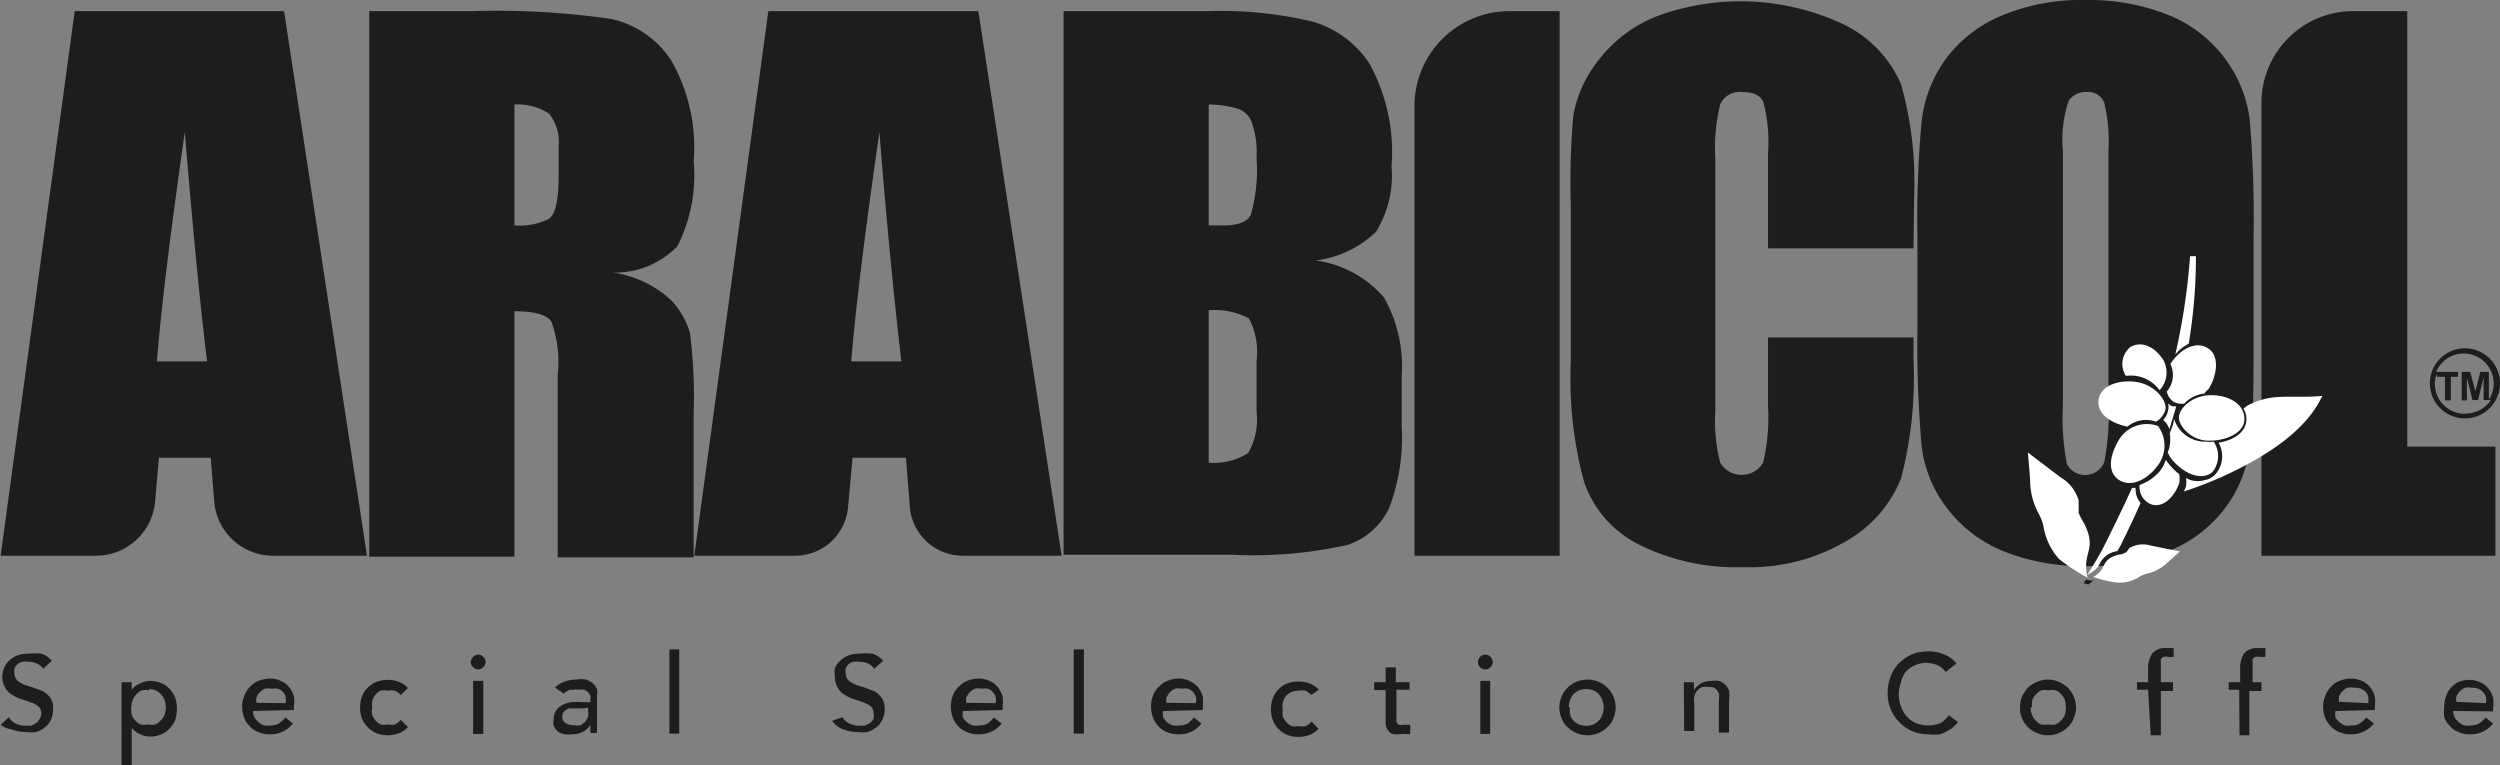 <svg id="Capa_1" data-name="Capa 1" xmlns="http://www.w3.org/2000/svg" viewBox="0 0 76.3 23.36"><rect x="0" y="0" width="76.3" height="23.36" fill="#808080" stroke="none"/><defs><style>.cls-1{fill:#1d1d1c;}.cls-2{fill:#fff;}</style></defs><path class="cls-1" d="M22.65,18.52l2.53,16.62H22.33a1.8,1.8,0,0,1-1.81-1.64l-.11-1.35H18.83l-.12,1.37a1.81,1.81,0,0,1-1.82,1.62H14l2.26-16.62ZM20.3,29.21c-.23-1.88-.45-4.21-.68-7q-.68,4.77-.85,7Z" transform="translate(-13.98 -18.18)"/><path class="cls-1" d="M25.25,18.52h3.14a24.23,24.23,0,0,1,4.25.24A2.94,2.94,0,0,1,34.45,20a5.3,5.3,0,0,1,.7,3.09,4.76,4.76,0,0,1-.5,2.61,2.66,2.66,0,0,1-1.95.8,3.3,3.3,0,0,1,1.77.85,2.47,2.47,0,0,1,.57,1,15.66,15.66,0,0,1,.11,2.46v4.38H31V29.62A3.59,3.59,0,0,0,30.81,28c-.14-.22-.52-.32-1.13-.32v7.49H25.25Zm4.43,2.85v3.69a2,2,0,0,0,1.05-.2c.2-.13.3-.57.3-1.3v-.91a1.39,1.39,0,0,0-.29-1A1.72,1.72,0,0,0,29.68,21.37Z" transform="translate(-13.98 -18.18)"/><path class="cls-1" d="M43.84,18.52l2.54,16.62h-3a1.62,1.62,0,0,1-1.63-1.47l-.12-1.52H40l-.14,1.53a1.62,1.62,0,0,1-1.63,1.46H35.17l2.26-16.62ZM41.49,29.21c-.22-1.88-.45-4.21-.67-7-.46,3.18-.74,5.51-.86,7Z" transform="translate(-13.98 -18.18)"/><path class="cls-1" d="M46.44,18.52h4.42a12.05,12.05,0,0,1,3.18.32,3.1,3.1,0,0,1,1.74,1.29,5.6,5.6,0,0,1,.67,3.12,3.3,3.3,0,0,1-.47,2,3.22,3.22,0,0,1-1.85.88,3.33,3.33,0,0,1,2.09,1.13,4.3,4.3,0,0,1,.54,2.41v1.54a6,6,0,0,1-.39,2.49,2.16,2.16,0,0,1-1.26,1.11,13.19,13.19,0,0,1-3.54.3H46.44Zm4.43,2.85v3.69h.45c.43,0,.71-.1.83-.31A5,5,0,0,0,52.33,23a2.83,2.83,0,0,0-.15-1.1.72.72,0,0,0-.38-.39A3.12,3.12,0,0,0,50.87,21.37Zm0,6.28V32.3a1.93,1.93,0,0,0,1.2-.29,2,2,0,0,0,.26-1.26V29.2a2.21,2.21,0,0,0-.23-1.3A2.19,2.19,0,0,0,50.87,27.65Z" transform="translate(-13.98 -18.18)"/><path class="cls-1" d="M61.58,18.52V35.14H57.15V21.39a2.9,2.9,0,0,1,2.94-2.87Z" transform="translate(-13.98 -18.18)"/><path class="cls-1" d="M72.38,25.76H67.94V22.87a4.9,4.9,0,0,0-.14-1.57c-.09-.21-.3-.31-.63-.31a.65.65,0,0,0-.69.38A5.52,5.52,0,0,0,66.33,23v7.72a5.21,5.21,0,0,0,.15,1.58.76.76,0,0,0,1.31,0,6,6,0,0,0,.15-1.74V28.48h4.44v.65A12.27,12.27,0,0,1,72,32.78a3.82,3.82,0,0,1-1.65,1.9,5.8,5.8,0,0,1-3.16.81A6.66,6.66,0,0,1,64,34.8a3.36,3.36,0,0,1-1.67-1.9,12,12,0,0,1-.41-3.66V24.38A22.17,22.17,0,0,1,62,21.69,3.79,3.79,0,0,1,62.78,20a4.17,4.17,0,0,1,1.73-1.31,7.37,7.37,0,0,1,5.79.26A3.64,3.64,0,0,1,72,20.75a11,11,0,0,1,.4,3.43Z" transform="translate(-13.98 -18.18)"/><path class="cls-1" d="M82.76,28.25c0,1.67,0,2.85-.12,3.55a3.85,3.85,0,0,1-.76,1.9A4,4,0,0,1,80.16,35a6.53,6.53,0,0,1-2.53.46,6.61,6.61,0,0,1-2.46-.44,4.06,4.06,0,0,1-1.75-1.31,3.84,3.84,0,0,1-.79-1.9,35,35,0,0,1-.13-3.59V25.41a32.17,32.17,0,0,1,.13-3.55,4,4,0,0,1,.75-1.9,4.05,4.05,0,0,1,1.73-1.32,6.33,6.33,0,0,1,2.52-.46,6.54,6.54,0,0,1,2.46.43,4,4,0,0,1,1.76,1.31,3.93,3.93,0,0,1,.79,1.9,35.9,35.9,0,0,1,.12,3.59Zm-4.43-5.46a5,5,0,0,0-.13-1.48.52.52,0,0,0-.54-.32.61.61,0,0,0-.54.26,3.68,3.68,0,0,0-.18,1.54v7.76a7.55,7.55,0,0,0,.12,1.79.63.63,0,0,0,1.14-.05,7.63,7.63,0,0,0,.13-1.86Z" transform="translate(-13.98 -18.18)"/><path class="cls-1" d="M87.45,18.52V31.81h2.69v3.33H83V21.28a2.8,2.8,0,0,1,2.84-2.76Z" transform="translate(-13.98 -18.18)"/><path class="cls-1" d="M14.25,40.07a.53.53,0,0,0,.22.2.75.75,0,0,0,.29.06l.17,0,.15-.08a.35.35,0,0,0,.11-.13.31.31,0,0,0,.05-.17.26.26,0,0,0-.09-.21.66.66,0,0,0-.22-.12l-.29-.1a1,1,0,0,1-.28-.13.58.58,0,0,1-.22-.22.65.65,0,0,1-.09-.37.71.71,0,0,1,.19-.44.92.92,0,0,1,.25-.17,1.08,1.08,0,0,1,.38-.06,1.5,1.5,0,0,1,.37,0,.64.64,0,0,1,.32.22l-.26.24a.45.45,0,0,0-.18-.15.51.51,0,0,0-.25-.06.73.73,0,0,0-.23,0,.28.28,0,0,0-.14.09.28.28,0,0,0-.08.12.5.5,0,0,0,0,.12.32.32,0,0,0,.09.24.91.91,0,0,0,.22.13l.28.09.29.11a.83.83,0,0,1,.22.2.57.57,0,0,1,.08.34.83.83,0,0,1-.06.32.68.68,0,0,1-.18.23.87.87,0,0,1-.27.15,1.13,1.13,0,0,1-.32,0,1.27,1.27,0,0,1-.44-.08A.71.71,0,0,1,14,40.3Z" transform="translate(-13.98 -18.18)"/><path class="cls-1" d="M17.69,39H18v.24h0a.5.5,0,0,1,.25-.2.71.71,0,0,1,.31-.08.89.89,0,0,1,.34.07.68.68,0,0,1,.26.18,1,1,0,0,1,.17.27,1.14,1.14,0,0,1,.05.33,1.27,1.27,0,0,1-.05.34.78.78,0,0,1-.17.26.68.68,0,0,1-.26.18.74.74,0,0,1-.34.07.72.72,0,0,1-.32-.08.57.57,0,0,1-.24-.19h0v1.19h-.31Zm.84.25a.51.51,0,0,0-.22,0,.43.43,0,0,0-.17.12.62.62,0,0,0-.11.17A.9.9,0,0,0,18,40a.5.5,0,0,0,.11.17.43.43,0,0,0,.17.12.51.51,0,0,0,.22,0,.54.54,0,0,0,.22,0,.48.48,0,0,0,.16-.12A.39.39,0,0,0,19,40a.68.68,0,0,0,0-.46.45.45,0,0,0-.11-.17.48.48,0,0,0-.16-.12A.54.54,0,0,0,18.53,39.21Z" transform="translate(-13.98 -18.18)"/><path class="cls-1" d="M21.7,39.88a.46.46,0,0,0,.05.2.53.53,0,0,0,.12.14.48.48,0,0,0,.17.1.69.69,0,0,0,.2,0,.49.49,0,0,0,.25-.06,1.12,1.12,0,0,0,.2-.18l.23.18a.86.86,0,0,1-.72.33.77.77,0,0,1-.34-.07.61.61,0,0,1-.26-.18.65.65,0,0,1-.17-.26,1,1,0,0,1-.06-.34.72.72,0,0,1,.07-.33.73.73,0,0,1,.17-.27.68.68,0,0,1,.26-.18,1,1,0,0,1,.34-.07.8.8,0,0,1,.36.08.65.65,0,0,1,.24.19.74.74,0,0,1,.14.28,1,1,0,0,1,0,.3v.11Zm1-.24a1.06,1.06,0,0,0,0-.19.44.44,0,0,0-.08-.15.56.56,0,0,0-.15-.1.6.6,0,0,0-.2,0,.52.52,0,0,0-.21,0,.58.58,0,0,0-.15.11.44.44,0,0,0-.1.15.35.35,0,0,0,0,.17Z" transform="translate(-13.98 -18.18)"/><path class="cls-1" d="M26.21,39.39a.46.46,0,0,0-.18-.13.48.48,0,0,0-.22,0,.51.51,0,0,0-.22,0,.44.44,0,0,0-.15.12.5.5,0,0,0-.1.19.76.76,0,0,0,0,.21.54.54,0,0,0,0,.22.59.59,0,0,0,.1.17.61.61,0,0,0,.16.12.54.54,0,0,0,.22,0,.51.51,0,0,0,.22,0,.55.55,0,0,0,.17-.14l.22.22a.67.67,0,0,1-.28.19,1,1,0,0,1-.33.06,1,1,0,0,1-.35-.06.88.88,0,0,1-.44-.44.93.93,0,0,1-.06-.34,1,1,0,0,1,.06-.35.78.78,0,0,1,.17-.26.8.8,0,0,1,.27-.18,1,1,0,0,1,.35-.06.92.92,0,0,1,.33.06.7.7,0,0,1,.28.19Z" transform="translate(-13.98 -18.18)"/><path class="cls-1" d="M28.35,38.39a.24.24,0,0,1,.23-.23.18.18,0,0,1,.15.07.2.2,0,0,1,.07.16.24.24,0,0,1-.22.22.2.2,0,0,1-.16-.07A.18.18,0,0,1,28.35,38.39Zm.07.57h.31v1.62h-.31Z" transform="translate(-13.98 -18.18)"/><path class="cls-1" d="M30.92,39.16a.92.92,0,0,1,.3-.18,1.06,1.06,0,0,1,.34-.06,1,1,0,0,1,.31,0,.72.72,0,0,1,.21.12.52.52,0,0,1,.12.17.65.65,0,0,1,0,.2v1c0,.05,0,.09,0,.14H32a2.09,2.09,0,0,1,0-.25h0a.55.55,0,0,1-.24.22.66.66,0,0,1-.32.07.78.78,0,0,1-.22,0A.51.51,0,0,1,31,40.5a.61.61,0,0,1-.12-.16.46.46,0,0,1,0-.21.44.44,0,0,1,.07-.26.53.53,0,0,1,.19-.17.77.77,0,0,1,.28-.09,1.9,1.9,0,0,1,.35,0H32v-.07a.5.5,0,0,0,0-.12.41.41,0,0,0-.07-.11.42.42,0,0,0-.12-.08.47.47,0,0,0-.17,0,.41.41,0,0,0-.16,0l-.12,0-.1.06-.08.06Zm.87.64h-.23l-.2,0a.35.35,0,0,0-.16.09.25.25,0,0,0-.06.16.23.23,0,0,0,.1.2.44.44,0,0,0,.25.06.48.48,0,0,0,.22,0l.14-.11a1.09,1.09,0,0,0,.08-.15,1,1,0,0,0,0-.17v-.1Z" transform="translate(-13.98 -18.18)"/><path class="cls-1" d="M34.41,38h.3v2.57h-.3Z" transform="translate(-13.98 -18.18)"/><path class="cls-1" d="M39.69,40.07a.55.55,0,0,0,.23.2.71.71,0,0,0,.28.06l.17,0,.16-.08a.47.47,0,0,0,.11-.13.31.31,0,0,0,0-.17.29.29,0,0,0-.08-.21.78.78,0,0,0-.22-.12l-.29-.1a.9.9,0,0,1-.28-.13.52.52,0,0,1-.22-.22.65.65,0,0,1-.09-.37.6.6,0,0,1,0-.22.54.54,0,0,1,.15-.22.79.79,0,0,1,.25-.17,1,1,0,0,1,.37-.06,1.58,1.58,0,0,1,.38,0,.69.69,0,0,1,.32.22l-.27.24a.5.5,0,0,0-.17-.15.55.55,0,0,0-.26-.06.67.67,0,0,0-.22,0,.32.32,0,0,0-.22.21.27.27,0,0,0,0,.12.32.32,0,0,0,.09.24.91.91,0,0,0,.22.13l.29.09.28.11a.7.7,0,0,1,.22.2.57.57,0,0,1,.09.34.68.68,0,0,1-.07.32.66.66,0,0,1-.17.23,1.17,1.17,0,0,1-.27.15,1.14,1.14,0,0,1-.33,0,1.22,1.22,0,0,1-.43-.08.71.71,0,0,1-.33-.26Z" transform="translate(-13.98 -18.18)"/><path class="cls-1" d="M43.37,39.88a.45.45,0,0,0,0,.2.55.55,0,0,0,.3.24.64.64,0,0,0,.2,0,.49.49,0,0,0,.25-.06.81.81,0,0,0,.19-.18l.24.18a.86.86,0,0,1-.72.33.74.74,0,0,1-.34-.07.71.71,0,0,1-.27-.18.76.76,0,0,1-.16-.26,1,1,0,0,1-.06-.34.88.88,0,0,1,.06-.33.75.75,0,0,1,.18-.27.68.68,0,0,1,.26-.18.88.88,0,0,1,.33-.07.81.81,0,0,1,.37.08.65.65,0,0,1,.24.19.92.92,0,0,1,.14.28,1,1,0,0,1,0,.3v.11Zm1-.24a.58.58,0,0,0,0-.19.46.46,0,0,0-.09-.15.39.39,0,0,0-.14-.1.64.64,0,0,0-.2,0,.46.46,0,0,0-.21,0,.91.91,0,0,0-.16.11l-.1.15a.51.51,0,0,0,0,.17Z" transform="translate(-13.98 -18.18)"/><path class="cls-1" d="M46.75,38h.31v2.57h-.31Z" transform="translate(-13.98 -18.18)"/><path class="cls-1" d="M49.48,39.88a.45.45,0,0,0,0,.2.55.55,0,0,0,.3.24.64.64,0,0,0,.2,0,.49.49,0,0,0,.25-.06,1.07,1.07,0,0,0,.19-.18l.23.18a.84.84,0,0,1-.71.33.81.81,0,0,1-.35-.07.68.68,0,0,1-.26-.18.76.76,0,0,1-.16-.26,1,1,0,0,1-.06-.34.88.88,0,0,1,.06-.33.64.64,0,0,1,.18-.27.68.68,0,0,1,.26-.18.88.88,0,0,1,.33-.07.74.74,0,0,1,.36.08.79.79,0,0,1,.25.19.92.92,0,0,1,.14.28,1.54,1.54,0,0,1,0,.3v.11Zm1-.24a.58.58,0,0,0,0-.19.46.46,0,0,0-.09-.15.5.5,0,0,0-.14-.1.64.64,0,0,0-.2,0,.46.46,0,0,0-.21,0,.64.64,0,0,0-.16.11l-.1.15a.51.51,0,0,0,0,.17Z" transform="translate(-13.98 -18.18)"/><path class="cls-1" d="M54,39.39a.68.68,0,0,0-.18-.13.51.51,0,0,0-.22,0,.51.51,0,0,0-.38.17.66.66,0,0,0-.09.19.52.52,0,0,0,0,.21.78.78,0,0,0,0,.22.62.62,0,0,0,.11.17.48.48,0,0,0,.16.12.49.49,0,0,0,.21,0,.56.56,0,0,0,.23,0,.7.7,0,0,0,.17-.14l.21.22a.7.7,0,0,1-.27.19,1,1,0,0,1-.34.06.93.93,0,0,1-.34-.06.8.8,0,0,1-.27-.18.78.78,0,0,1-.17-.26.93.93,0,0,1-.06-.34,1,1,0,0,1,.06-.35.78.78,0,0,1,.17-.26.64.64,0,0,1,.27-.18.9.9,0,0,1,.34-.06,1,1,0,0,1,.34.06.77.77,0,0,1,.28.19Z" transform="translate(-13.98 -18.18)"/><path class="cls-1" d="M57,39.23H56.6v.87a.35.35,0,0,0,0,.11.16.16,0,0,0,.07.09.23.23,0,0,0,.13,0h.11l.11,0v.28a.46.46,0,0,1-.14,0h-.14a.68.68,0,0,1-.27,0,.35.35,0,0,1-.14-.13.49.49,0,0,1-.06-.17c0-.07,0-.13,0-.2v-.84h-.35V39h.35v-.45h.31V39H57Z" transform="translate(-13.98 -18.18)"/><path class="cls-1" d="M59.09,38.39a.23.23,0,0,1,.06-.16.21.21,0,0,1,.16-.07.2.2,0,0,1,.16.07.24.24,0,0,1,.07.16.21.21,0,0,1-.07.15.2.2,0,0,1-.16.07.21.21,0,0,1-.16-.07A.2.2,0,0,1,59.09,38.39Zm.07.57h.3v1.62h-.3Z" transform="translate(-13.98 -18.18)"/><path class="cls-1" d="M61.57,39.77a.88.88,0,0,1,.07-.33.8.8,0,0,1,.18-.27.87.87,0,0,1,1.22,0,.8.8,0,0,1,.18.27.81.81,0,0,1,0,.66.64.64,0,0,1-.18.27.87.87,0,0,1-1.22,0,.64.64,0,0,1-.18-.27A.88.88,0,0,1,61.57,39.77Zm.33,0a.59.59,0,0,0,0,.23.48.48,0,0,0,.1.17.52.52,0,0,0,.17.12.62.62,0,0,0,.44,0,.52.52,0,0,0,.17-.12.48.48,0,0,0,.1-.17.63.63,0,0,0-.1-.63.52.52,0,0,0-.17-.12.63.63,0,0,0-.44,0,.52.52,0,0,0-.17.12.6.6,0,0,0-.14.4Z" transform="translate(-13.98 -18.18)"/><path class="cls-1" d="M65.37,39h.31v.25h0a.53.53,0,0,1,.21-.21.67.67,0,0,1,.33-.08.85.85,0,0,1,.22,0,.52.52,0,0,1,.19.11.52.52,0,0,1,.12.19.78.78,0,0,1,0,.28v1h-.31v-1a.58.58,0,0,0,0-.19.35.35,0,0,0-.08-.13.35.35,0,0,0-.12-.07l-.13,0a.48.48,0,0,0-.18,0,.33.33,0,0,0-.14.1.4.4,0,0,0-.1.17.78.78,0,0,0,0,.24v.83h-.31Z" transform="translate(-13.98 -18.18)"/><path class="cls-1" d="M73.36,38.69a.64.64,0,0,0-.25-.21,1,1,0,0,0-.33-.07.91.91,0,0,0-.37.08.83.83,0,0,0-.28.21A.87.87,0,0,0,72,39a1.22,1.22,0,0,0-.07.38,1,1,0,0,0,.07.36.87.87,0,0,0,.17.3.78.78,0,0,0,.29.21,1,1,0,0,0,.74,0,.85.85,0,0,0,.26-.24l.28.21a.91.91,0,0,1-.1.1.54.54,0,0,1-.18.14,1.13,1.13,0,0,1-.27.13,1.3,1.3,0,0,1-.36,0,1.19,1.19,0,0,1-.91-.4,1.18,1.18,0,0,1-.25-.4,1.33,1.33,0,0,1-.08-.45,1.44,1.44,0,0,1,.09-.51,1.15,1.15,0,0,1,.26-.41,1.36,1.36,0,0,1,.39-.27,1.44,1.44,0,0,1,.51-.09,1.27,1.27,0,0,1,.47.09.88.88,0,0,1,.38.28Z" transform="translate(-13.98 -18.18)"/><path class="cls-1" d="M75.63,39.77a.88.88,0,0,1,.06-.33,1.27,1.27,0,0,1,.18-.27.9.9,0,0,1,.28-.18.88.88,0,0,1,.33-.07.94.94,0,0,1,.34.07,1,1,0,0,1,.27.18.8.8,0,0,1,.18.27.81.81,0,0,1,0,.66.64.64,0,0,1-.18.27.8.8,0,0,1-.27.18.77.77,0,0,1-.34.07.72.72,0,0,1-.33-.07.75.75,0,0,1-.28-.18.91.91,0,0,1-.18-.27A.88.88,0,0,1,75.63,39.77Zm.32,0A.59.59,0,0,0,76,40a.39.39,0,0,0,.11.17.48.48,0,0,0,.16.12.54.54,0,0,0,.22,0,.51.51,0,0,0,.22,0,.43.43,0,0,0,.17-.12A.5.5,0,0,0,77,40a.9.9,0,0,0,0-.46.62.62,0,0,0-.11-.17.43.43,0,0,0-.17-.12.51.51,0,0,0-.22,0,.54.54,0,0,0-.22,0,.48.48,0,0,0-.16.12.45.45,0,0,0-.11.17A.59.59,0,0,0,76,39.77Z" transform="translate(-13.98 -18.18)"/><path class="cls-1" d="M79.54,39.23H79.2V39h.34V38.6a.81.81,0,0,1,.13-.48.51.51,0,0,1,.42-.16h.11l.12,0,0,.27-.09,0h-.08a.26.26,0,0,0-.14,0,.18.18,0,0,0-.08.07.36.36,0,0,0,0,.11c0,.05,0,.1,0,.15V39h.37v.27h-.37v1.35h-.31Z" transform="translate(-13.98 -18.18)"/><path class="cls-1" d="M82.32,39.23H82V39h.35V38.6a.81.81,0,0,1,.12-.48.52.52,0,0,1,.43-.16H83l.12,0,0,.27-.08,0h-.09a.29.29,0,0,0-.14,0,.18.18,0,0,0-.08.07.36.36,0,0,0,0,.11V39H83v.27h-.37v1.35h-.3Z" transform="translate(-13.98 -18.18)"/><path class="cls-1" d="M85.26,39.88a.46.46,0,0,0,0,.2.53.53,0,0,0,.12.14.59.59,0,0,0,.17.1.69.69,0,0,0,.2,0,.49.49,0,0,0,.25-.06,1.12,1.12,0,0,0,.2-.18l.23.18a.86.86,0,0,1-.72.33.77.77,0,0,1-.34-.07.68.68,0,0,1-.26-.18.78.78,0,0,1-.17-.26,1,1,0,0,1-.06-.34.88.88,0,0,1,.07-.33.73.73,0,0,1,.17-.27.68.68,0,0,1,.26-.18,1,1,0,0,1,.34-.07.8.8,0,0,1,.36.08.65.65,0,0,1,.24.19.74.74,0,0,1,.14.28,1,1,0,0,1,0,.3v.11Zm1-.24a1.06,1.06,0,0,0,0-.19.31.31,0,0,0-.08-.15.44.44,0,0,0-.35-.13.52.52,0,0,0-.21,0,.58.58,0,0,0-.15.11.44.44,0,0,0-.1.15.35.35,0,0,0,0,.17Z" transform="translate(-13.98 -18.18)"/><path class="cls-1" d="M88.85,39.88a.46.46,0,0,0,.05.2.53.53,0,0,0,.12.14.59.59,0,0,0,.17.1.76.76,0,0,0,.21,0,.48.48,0,0,0,.24-.06.86.86,0,0,0,.2-.18l.23.18a.85.85,0,0,1-.71.33.78.78,0,0,1-.35-.07.68.68,0,0,1-.26-.18.78.78,0,0,1-.17-.26,1.27,1.27,0,0,1,0-.34.88.88,0,0,1,.06-.33.73.73,0,0,1,.17-.27A.71.71,0,0,1,89,39a.88.88,0,0,1,.33-.07.8.8,0,0,1,.36.08.65.65,0,0,1,.24.19.74.74,0,0,1,.14.28,1,1,0,0,1,0,.3v.11Zm1-.24a.58.58,0,0,0,0-.19.46.46,0,0,0-.09-.15.44.44,0,0,0-.35-.13.45.45,0,0,0-.2,0,.5.5,0,0,0-.16.11.65.65,0,0,0-.1.15.35.35,0,0,0,0,.17Z" transform="translate(-13.98 -18.18)"/><path class="cls-1" d="M89.21,28.81a1.07,1.07,0,1,0,1.07,1.07A1.07,1.07,0,0,0,89.21,28.81Zm0,2a.92.92,0,0,1-.92-.92.77.77,0,0,1,.06-.3v.09h.25v.72h.18v-.72H89v-.15h-.67a.91.91,0,0,1,.84-.56.92.92,0,0,1,.92.92.91.91,0,0,1-.15.49v-.85h-.26l-.15.59-.16-.59h-.26v.87h.16V29.7l.17.69h.17l.17-.69v.69H90A.92.92,0,0,1,89.21,30.8Z" transform="translate(-13.98 -18.18)"/><polygon class="cls-1" points="63.66 17.69 63.83 17.72 63.9 17.71 63.74 17.84 63.59 17.8 63.66 17.69"/><path class="cls-2" d="M76.34,34.21a1.62,1.62,0,0,0-.17-.41,2.14,2.14,0,0,1-.23-.94c0-.09-.07-.87-.07-.87l1,.76a1.2,1.2,0,0,1,.55.7c0,.13,0,.25,0,.38a2.06,2.06,0,0,0,.17.33c.41.82-.08.84.1,1.65a5.91,5.91,0,0,1-.87-.57A2,2,0,0,1,76.34,34.21Z" transform="translate(-13.98 -18.18)"/><path class="cls-2" d="M79.31,35.76a1.22,1.22,0,0,1,.27-.09,1.33,1.33,0,0,0,.53-.3l.4-.36-.89-.18a.82.82,0,0,0-.6.05c-.07,0-.09.12-.16.16a.56.56,0,0,1-.23.07c-.57.16-.31.41-.76.68a3.59,3.59,0,0,0,.72.17A1.09,1.09,0,0,0,79.31,35.76Z" transform="translate(-13.98 -18.18)"/><path class="cls-2" d="M80.78,28.67A16.25,16.25,0,0,0,81,26h-.18a19.65,19.65,0,0,1-.45,3A1.27,1.27,0,0,1,80.78,28.67Z" transform="translate(-13.98 -18.18)"/><path class="cls-2" d="M81.38,31.63c-.51,0-.91-.44-.9-.72s.43-.68,1-.67,1,.29,1,.73S81.89,31.64,81.38,31.63Z" transform="translate(-13.98 -18.18)"/><path class="cls-2" d="M80.16,32.32a1,1,0,0,1-.08-.11,1,1,0,0,1-.3.47,1.36,1.36,0,0,1-.5.3.57.57,0,0,0,.35.59c.36.13.71-.22.86-.64a.9.9,0,0,0,0-.28A1.6,1.6,0,0,1,80.16,32.32Z" transform="translate(-13.98 -18.18)"/><path class="cls-2" d="M78.69,31.54a1,1,0,0,1,1.15-.36,1,1,0,0,1,0,1.2c-.31.43-.82.7-1.2.44S78.39,32,78.69,31.54Z" transform="translate(-13.98 -18.18)"/><path class="cls-2" d="M79.2,29.84c-.53-.08-1.1.09-1.17.53s.38.73.88.83a.89.89,0,0,1,.87-.15.62.62,0,0,0,.29-.37C80.12,30.39,79.74,29.93,79.2,29.84Z" transform="translate(-13.98 -18.18)"/><path class="cls-2" d="M83.36,30.31a2.23,2.23,0,0,0-.79.25l-.12.09a.57.57,0,0,1,.09.32c0,.41-.4.65-.85.72a.83.83,0,0,1-.13,1,.57.57,0,0,1-.28.14.79.79,0,0,1-.45,0l-.13-.06a1,1,0,0,1,0,.24.87.87,0,0,1-.07.17,11.47,11.47,0,0,0,2.24-1c1.73-1,1.93-1.9,2-1.92C84.32,30.32,83.79,30.26,83.36,30.31Z" transform="translate(-13.98 -18.18)"/><path class="cls-2" d="M81.35,28.8c-.37-.23-.86.06-1.13.49h0a.77.77,0,0,1-.11.84.54.54,0,0,0,.2.31.56.56,0,0,0,.33.06,1,1,0,0,1,.63-.31c0-.05.09-.1.13-.16C81.66,29.6,81.72,29,81.35,28.8Z" transform="translate(-13.98 -18.18)"/><path class="cls-2" d="M80,29.16c-.23-.36-.63-.6-1-.39a.67.67,0,0,0-.14.88,1.37,1.37,0,0,1,.29,0,1.08,1.08,0,0,1,.74.44A.79.79,0,0,0,80,29.16Z" transform="translate(-13.98 -18.18)"/><path class="cls-2" d="M80.23,30.56l-.08-.07a.41.41,0,0,1,0,.21A.6.6,0,0,1,80,31a.58.58,0,0,1,.19.28l.21-.7A.33.33,0,0,1,80.23,30.56Z" transform="translate(-13.98 -18.18)"/><path class="cls-2" d="M81.54,31.66a.74.74,0,0,1-.21,0,1,1,0,0,1-1-.7h0c0,.15-.08.3-.13.45a1.07,1.07,0,0,1-.06.58,1.09,1.09,0,0,0,.14.23c.35.41.88.65,1.22.37A.77.77,0,0,0,81.54,31.66Z" transform="translate(-13.98 -18.18)"/><path class="cls-2" d="M79.16,33.07l-.11,0c-.23.51-.47,1-.73,1.53s-.41.76-.64,1.13l.12-.07a.65.65,0,0,0,.27-.29A.7.7,0,0,1,78.6,35h0l.1-.17c.21-.43.42-.86.61-1.3A.65.65,0,0,1,79.16,33.07Z" transform="translate(-13.98 -18.18)"/></svg>
